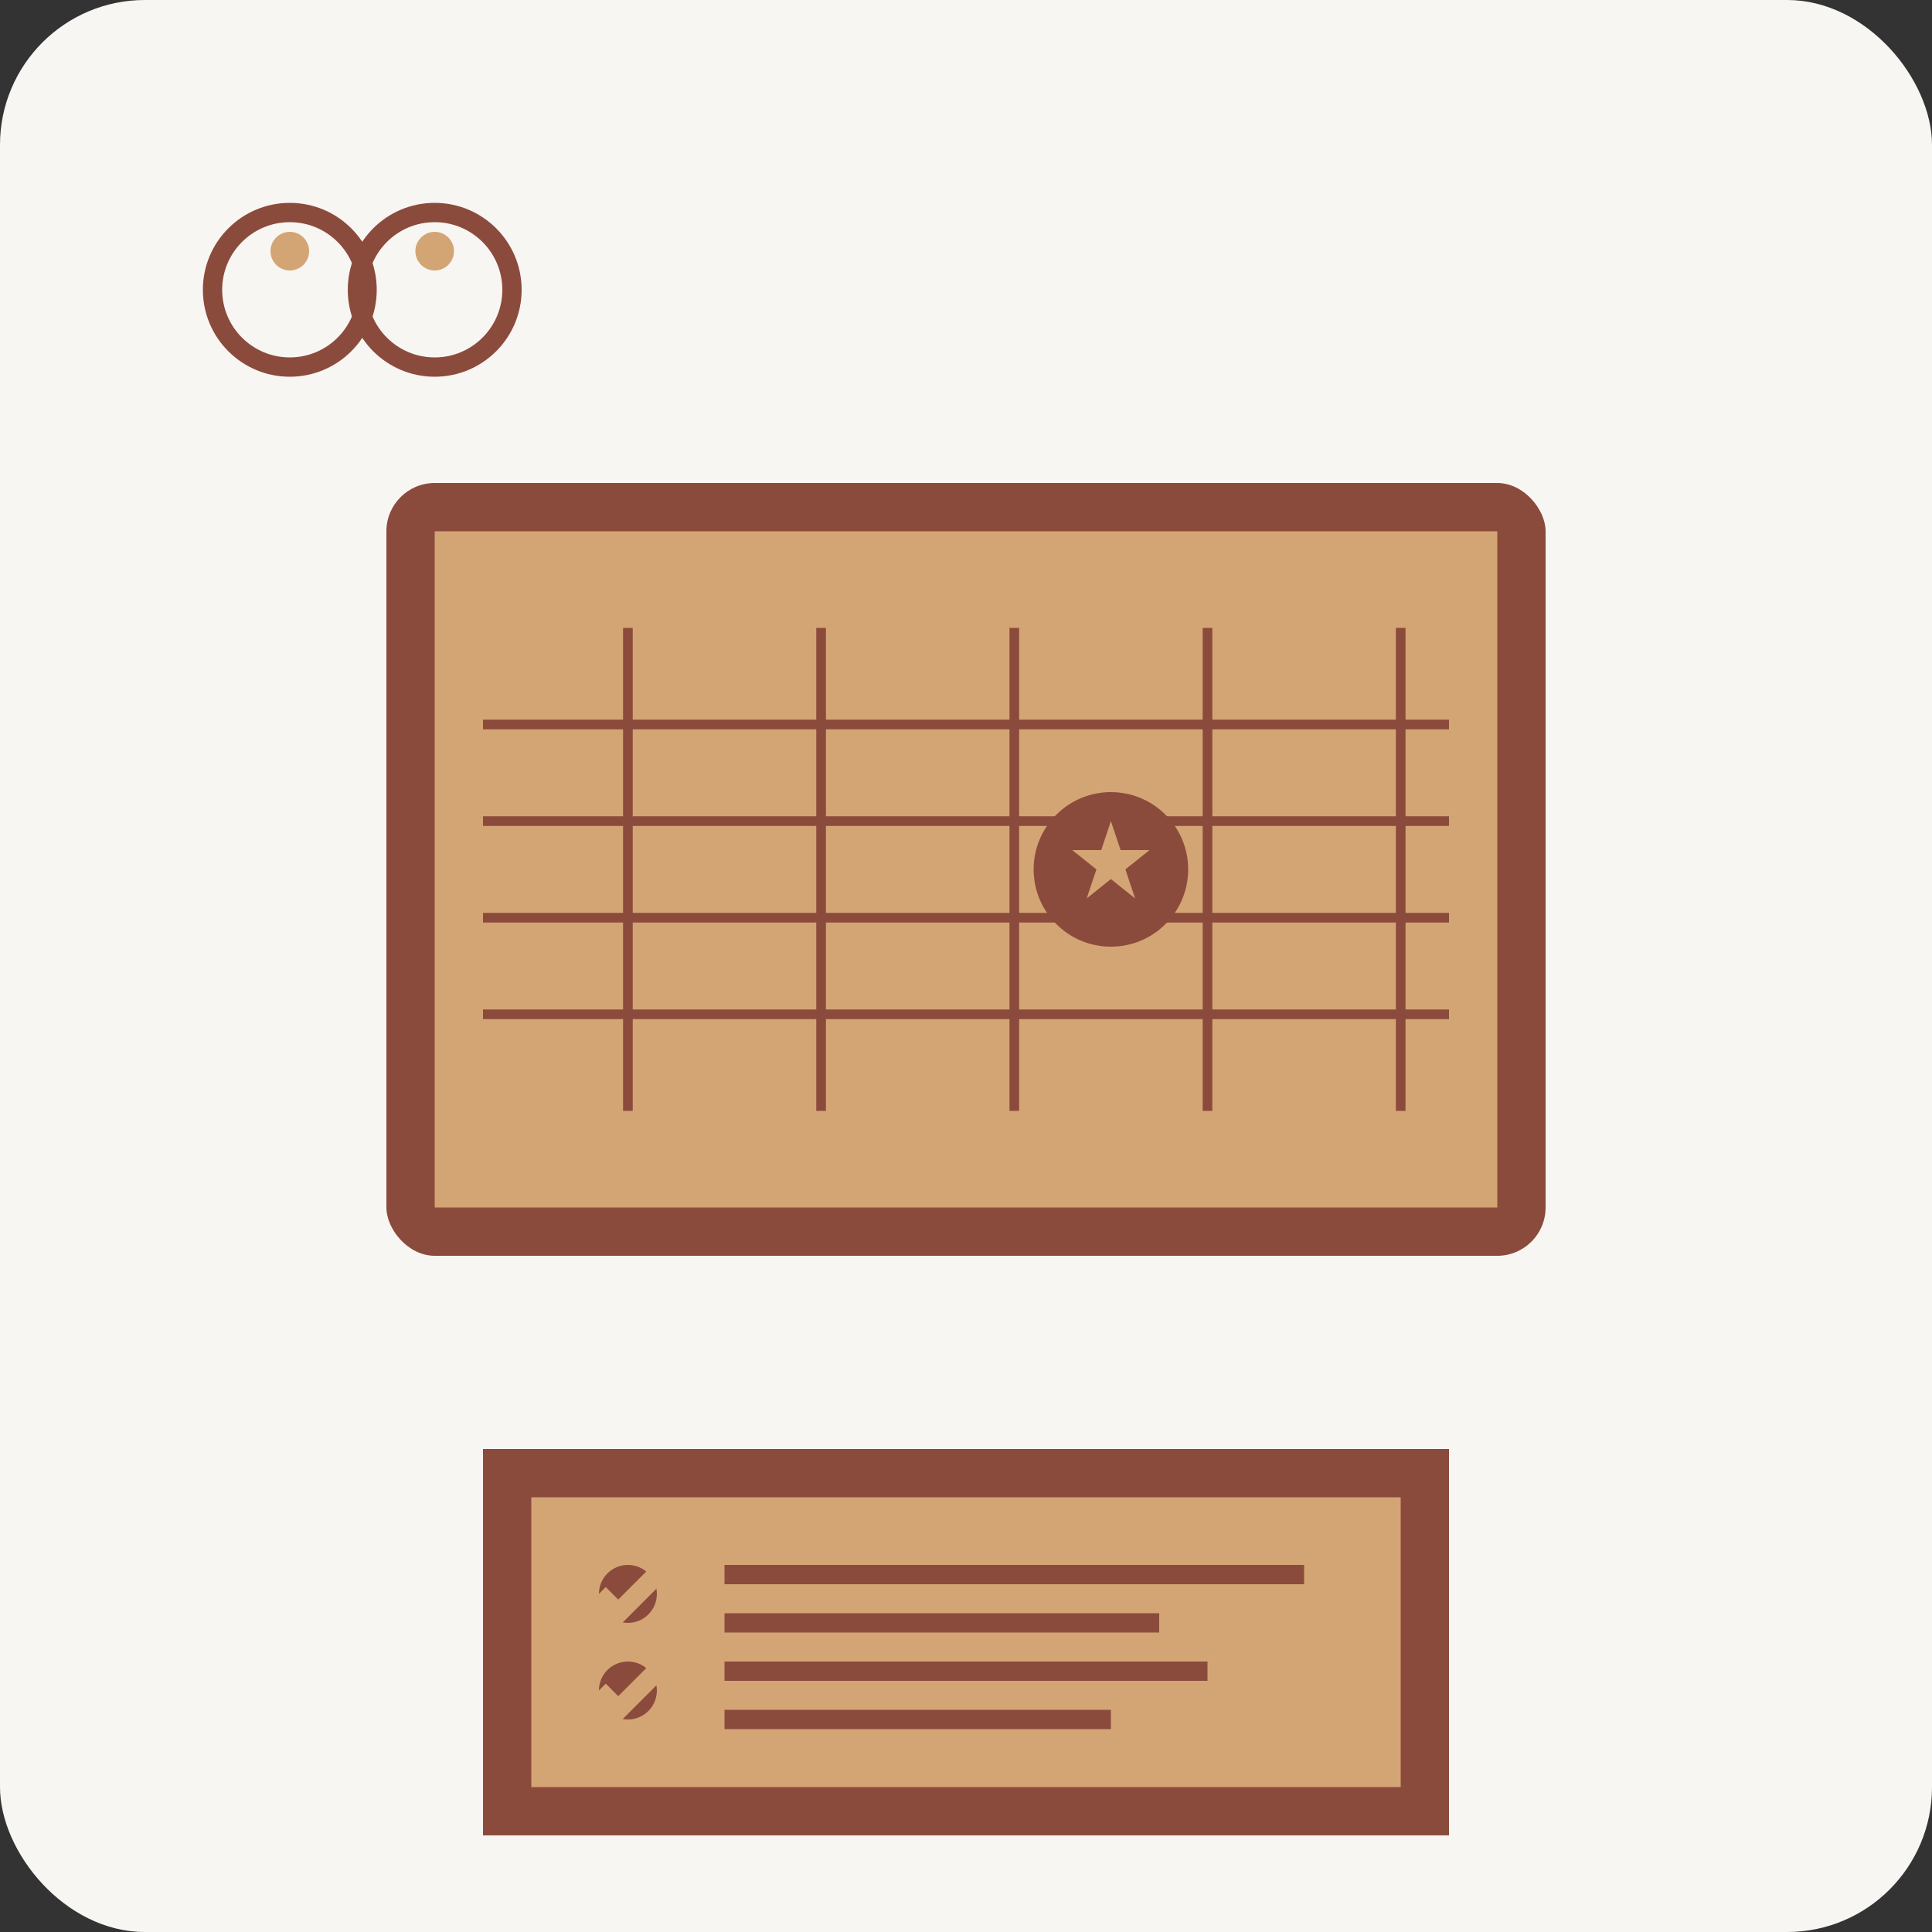 <svg width="200" height="200" viewBox="0 0 200 200" fill="none" xmlns="http://www.w3.org/2000/svg">
  <rect x="0" y="0" width="200" height="200" fill="#333333" stroke="none"/>
  <rect width="200" height="200" rx="15" fill="#f8f6f3"/>
  
  <!-- Wedding Planning Elements -->
  <rect x="40" y="50" width="120" height="80" rx="5" fill="#8b4b3c"/>
  <rect x="45" y="55" width="110" height="70" fill="#d4a574"/>
  
  <!-- Calendar Grid -->
  <line x1="65" y1="65" x2="65" y2="115" stroke="#8b4b3c" stroke-width="1"/>
  <line x1="85" y1="65" x2="85" y2="115" stroke="#8b4b3c" stroke-width="1"/>
  <line x1="105" y1="65" x2="105" y2="115" stroke="#8b4b3c" stroke-width="1"/>
  <line x1="125" y1="65" x2="125" y2="115" stroke="#8b4b3c" stroke-width="1"/>
  <line x1="145" y1="65" x2="145" y2="115" stroke="#8b4b3c" stroke-width="1"/>
  
  <line x1="50" y1="75" x2="150" y2="75" stroke="#8b4b3c" stroke-width="1"/>
  <line x1="50" y1="85" x2="150" y2="85" stroke="#8b4b3c" stroke-width="1"/>
  <line x1="50" y1="95" x2="150" y2="95" stroke="#8b4b3c" stroke-width="1"/>
  <line x1="50" y1="105" x2="150" y2="105" stroke="#8b4b3c" stroke-width="1"/>
  
  <!-- Wedding Day Mark -->
  <circle cx="115" cy="90" r="8" fill="#8b4b3c"/>
  <path d="M115 85L116 88L119 88L116.5 90L117.5 93L115 91L112.5 93L113.5 90L111 88L114 88L115 85Z" fill="#d4a574"/>
  
  <!-- Rings -->
  <circle cx="30" cy="30" r="8" fill="none" stroke="#8b4b3c" stroke-width="2"/>
  <circle cx="45" cy="30" r="8" fill="none" stroke="#8b4b3c" stroke-width="2"/>
  <circle cx="30" cy="26" r="2" fill="#d4a574"/>
  <circle cx="45" cy="26" r="2" fill="#d4a574"/>
  
  <!-- Checklist -->
  <rect x="50" y="150" width="100" height="40" fill="#8b4b3c"/>
  <rect x="55" y="155" width="90" height="30" fill="#d4a574"/>
  
  <circle cx="65" cy="165" r="3" fill="#8b4b3c"/>
  <path d="M62 165L64 167L68 163" stroke="#d4a574" stroke-width="2" fill="none"/>
  
  <circle cx="65" cy="175" r="3" fill="#8b4b3c"/>
  <path d="M62 175L64 177L68 173" stroke="#d4a574" stroke-width="2" fill="none"/>
  
  <!-- Text Lines -->
  <rect x="75" y="162" width="60" height="2" fill="#8b4b3c"/>
  <rect x="75" y="167" width="45" height="2" fill="#8b4b3c"/>
  <rect x="75" y="172" width="50" height="2" fill="#8b4b3c"/>
  <rect x="75" y="177" width="40" height="2" fill="#8b4b3c"/>
</svg>

